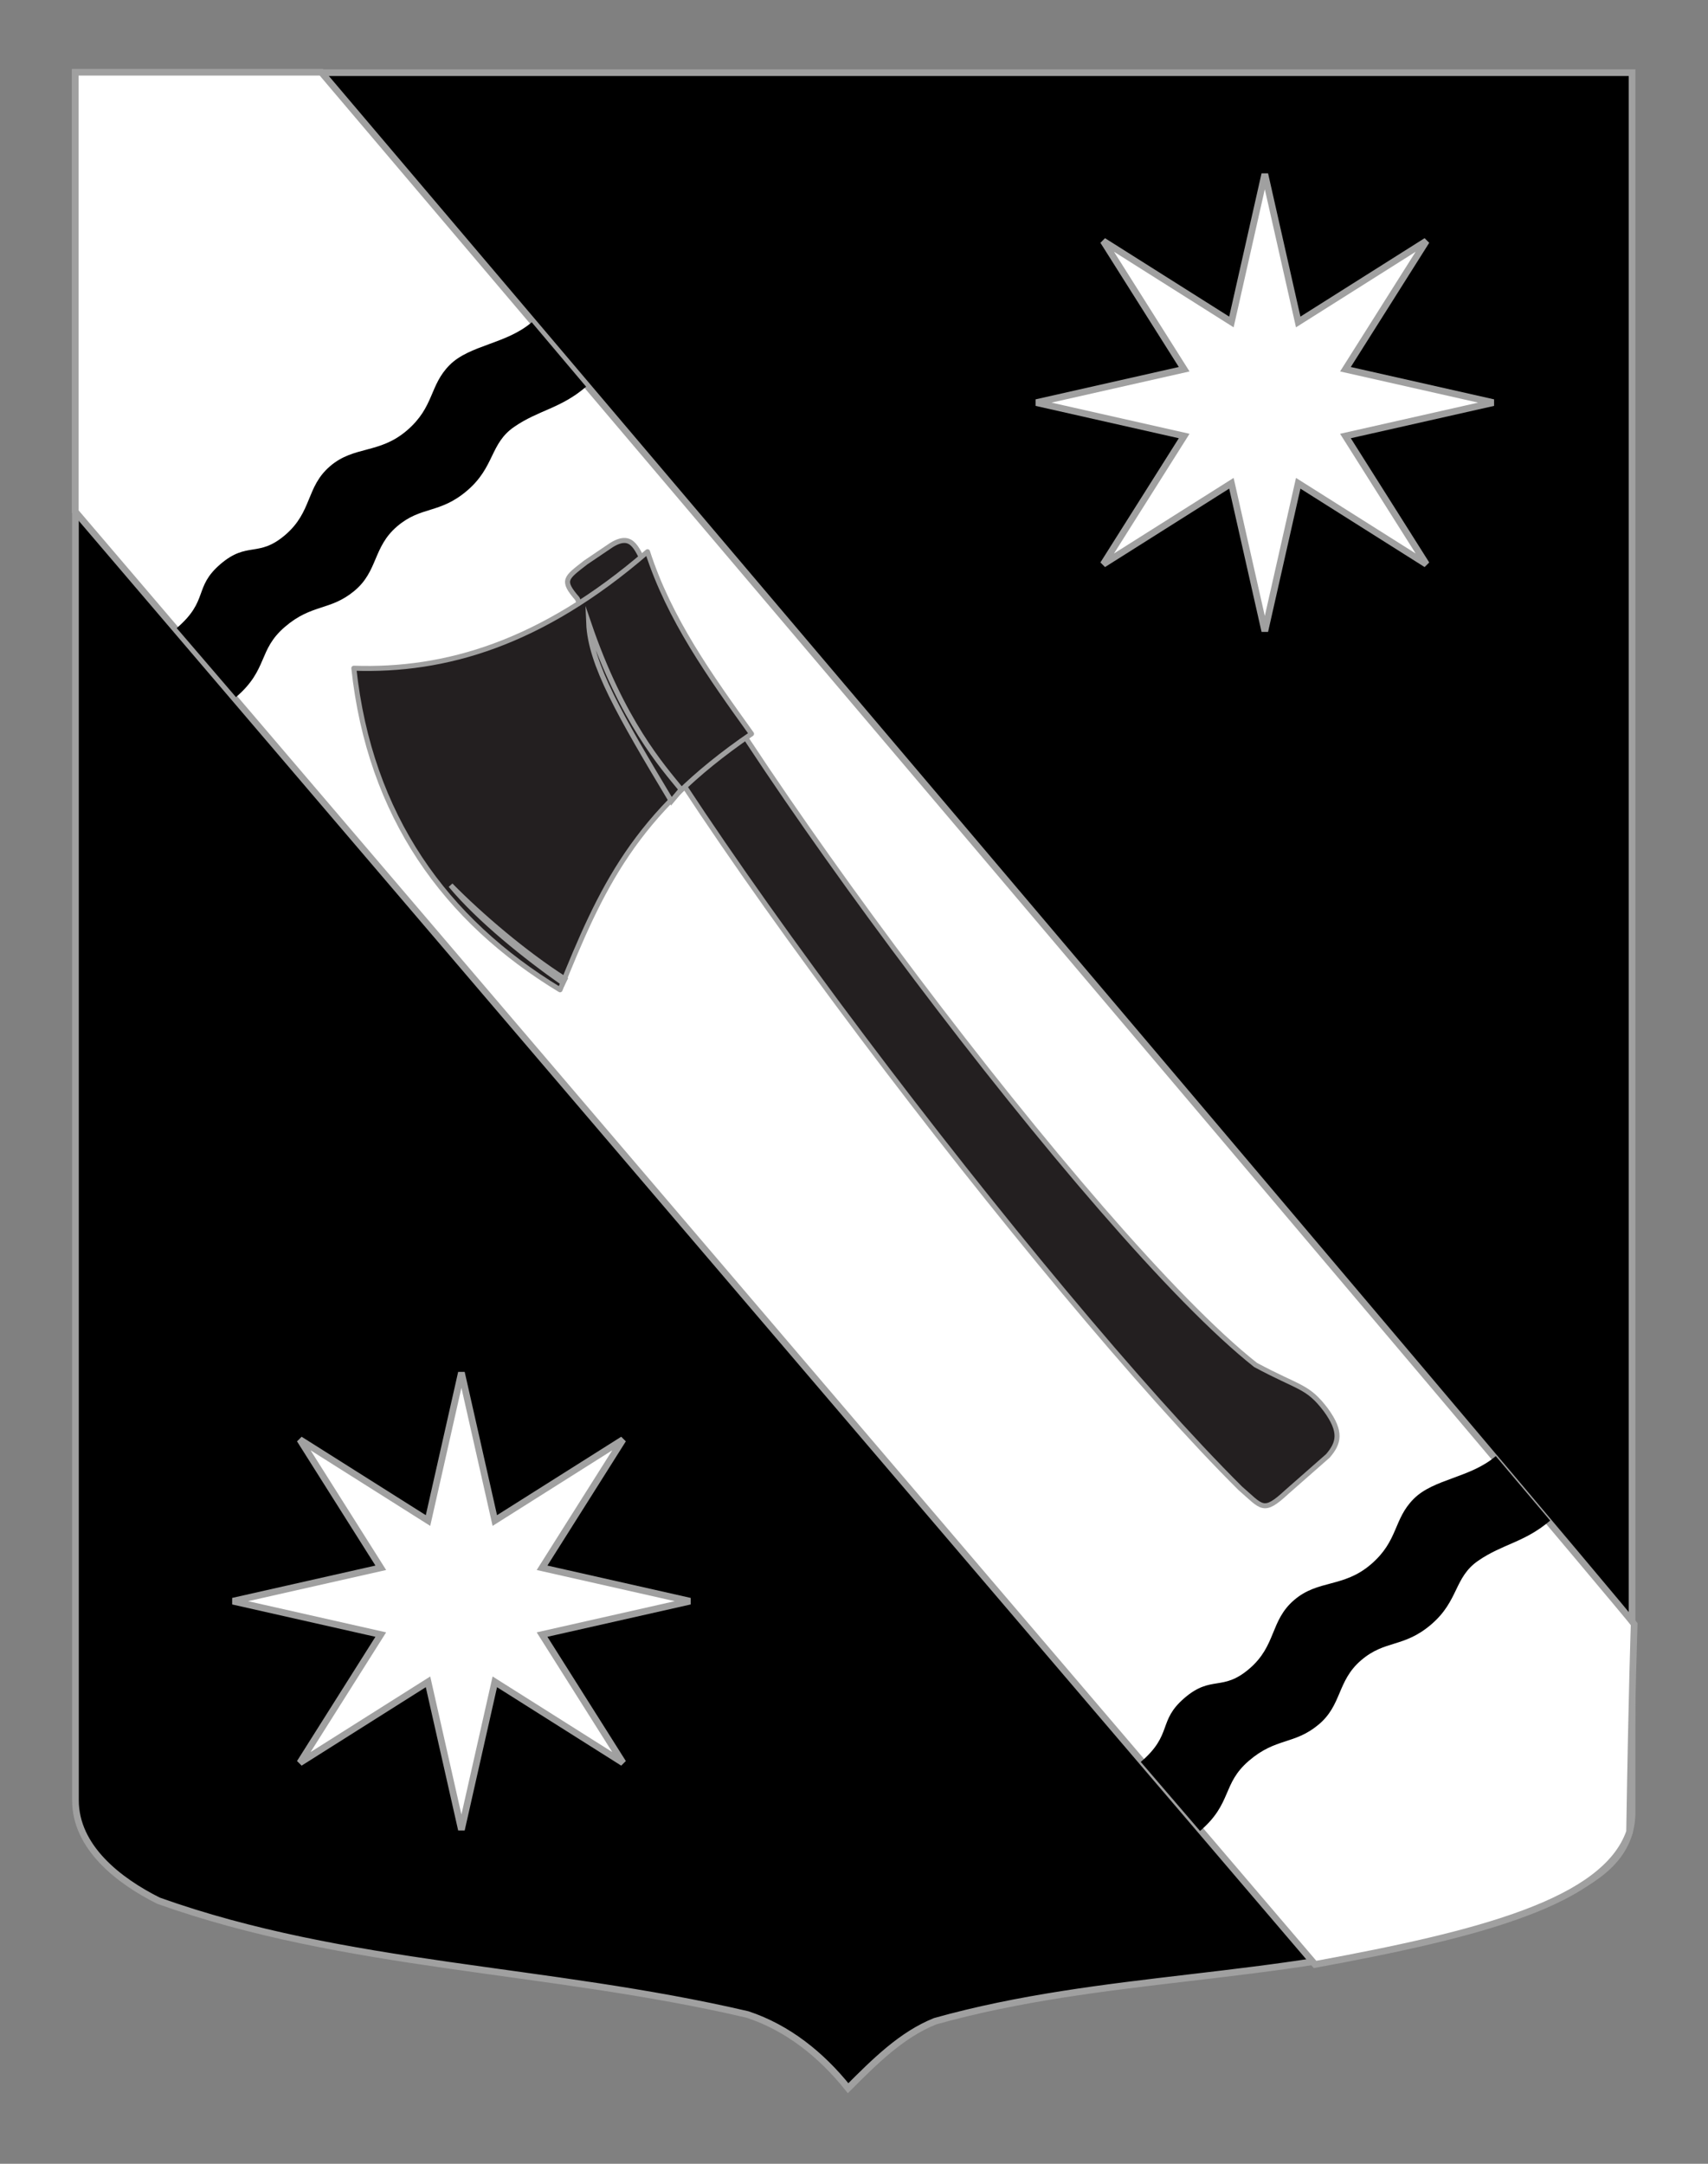 <?xml version="1.0" encoding="utf-8"?>
<!-- Generator: Adobe Illustrator 15.1.0, SVG Export Plug-In . SVG Version: 6.00 Build 0)  -->
<!DOCTYPE svg PUBLIC "-//W3C//DTD SVG 1.1//EN" "http://www.w3.org/Graphics/SVG/1.1/DTD/svg11.dtd">
<svg version="1.1" id="Calque_1" xmlns="http://www.w3.org/2000/svg" xmlns:xlink="http://www.w3.org/1999/xlink" x="0px" y="0px"
	 width="255.118px" height="323.148px" viewBox="0 0 255.118 323.148" enable-background="new 0 0 255.118 323.148"
	 xml:space="preserve">
<rect x="0" y="0" width="255.118" height="323.148" fill="#808080" stroke="none"/>
<path stroke="#A0A0A0" d="M11.27,10.857c78,0,154.506,0,232.506,0c0,135.583,0,149.084,0,259.754c0,12.043-17.099,14.25-28.1,18.25
	c-25,7-51,6-76,13c-5,2-9,6-13,10c-4-5-9-9-15-11c-30-7-60-7-88-17c-6-3-12.406-8-12.406-15
	C11.27,245.32,11.27,147.232,11.27,10.857z"/>
<path id="Bande" fill="#FFFFFF" stroke="#A0A0A0" d="M47.988,10.787c0,0,194.874,229.733,196.103,231.763
	c0,0-0.353,10.021-0.686,31.021c-3.667,10.5-22.484,15.31-46.984,19.81L11.238,76.399V10.787H47.988z"/>
<polygon id="Etoile" fill="#FFFFFF" stroke="#A0A0A0" points="188.92,25.996 193.909,48.084 213.056,35.993 200.965,55.142 
	223.056,60.13 200.965,65.117 213.056,84.267 193.909,72.175 188.92,94.262 183.931,72.175 164.788,84.267 176.875,65.117 
	154.788,60.13 176.875,55.142 164.788,35.993 183.931,48.084 "/>
<polygon id="Etoile_1_" fill="#FFFFFF" stroke="#A0A0A0" points="68.921,204.995 73.909,227.085 93.056,214.993 80.966,234.142 
	103.056,239.13 80.966,244.117 93.056,263.267 73.909,251.175 68.921,273.261 63.931,251.175 44.787,263.267 56.876,244.117 
	34.787,239.13 56.876,234.142 44.787,214.993 63.931,227.085 "/>
<g id="Hache">
	<path id="path1882" fill="#231F20" stroke="#A0A0A0" stroke-width="0.75" stroke-linecap="round" stroke-linejoin="round" d="
		M86.235,89.412c10.475,26.128,69.893,103.877,99.018,132.859c3.266,2.821,3.402,3.846,6.955,0.547l6.131-5.386
		c1.662-1.935,2.093-3.573-0.301-6.87c-2.756-3.635-3.951-3.191-10.5-6.713C163.194,184.632,107.102,108.791,96.714,85
		c-1.561-2.72-2.06-5.641-5.375-3.604l-3.843,2.599C84.477,86.348,83.838,86.641,86.235,89.412z"/>
	<g>
		<path id="path1884" fill="#231F20" stroke="#A0A0A0" stroke-width="0.75" stroke-linecap="round" stroke-linejoin="round" d="
			M52.851,99.796c13.596,0.46,27.936-3.622,43.865-17.402c3.259,10.101,9.376,18.613,15.535,27.199
			c-17.509,11.965-22.47,23.054-28.598,38.229C66.521,137.445,55.222,121.86,52.851,99.796z"/>
		<path id="path1886" fill="#231F20" stroke="#A0A0A0" stroke-width="0.75" stroke-miterlimit="10" d="M87.932,93.075
			c0.25,6.133,4.627,13.708,12.353,26.586l1.459-1.75C98.981,114.515,92.948,107.793,87.932,93.075z"/>
		<path id="path3660" fill="#231F20" stroke="#A0A0A0" stroke-width="0.75" stroke-miterlimit="10" d="M67.31,132.209
			c4.475,4.553,11.109,10.208,17.071,14.007l-0.292,0.584C78.569,142.927,71.641,137.401,67.31,132.209z"/>
	</g>
</g>
<path id="Barre_ondee_1_" d="M26.396,93.804c4.837-4.151,2.482-6.077,6.525-9.55c4.045-3.471,5.658-0.906,9.701-4.378
	c4.044-3.472,3.071-7.152,6.674-10.247c3.604-3.094,7.36-1.801,11.484-5.34c4.124-3.54,3.323-6.716,6.391-9.785
	c3-3,8.444-3.107,12.25-6.375l8.125,9.625c-3.806,3.268-7.086,3.474-10.75,6c-3.625,2.5-2.876,5.959-7,9.5
	c-4.124,3.539-6.896,2.28-10.5,5.375c-3.604,3.093-2.824,6.687-6.375,9.625c-3.625,3-6.331,1.903-10.375,5.375
	c-4.043,3.473-2.463,6.333-7.3,10.485L26.396,93.804z"/>
<path id="Barre_ondee" d="M170.396,263.138c4.837-4.151,2.481-6.077,6.524-9.55c4.045-3.472,5.658-0.906,9.701-4.379
	c4.045-3.472,3.069-7.151,6.674-10.246c3.604-3.094,7.358-1.801,11.483-5.341c4.123-3.54,3.322-6.716,6.392-9.784
	c3-3,8.442-3.108,12.25-6.375l8.125,9.625c-3.807,3.267-7.086,3.474-10.75,6c-3.625,2.5-2.877,5.959-7,9.5
	c-4.123,3.539-6.896,2.279-10.5,5.375c-3.604,3.093-2.823,6.687-6.375,9.625c-3.625,3-6.33,1.902-10.375,5.375
	c-4.043,3.472-2.463,6.332-7.299,10.484L170.396,263.138z"/>
</svg>
